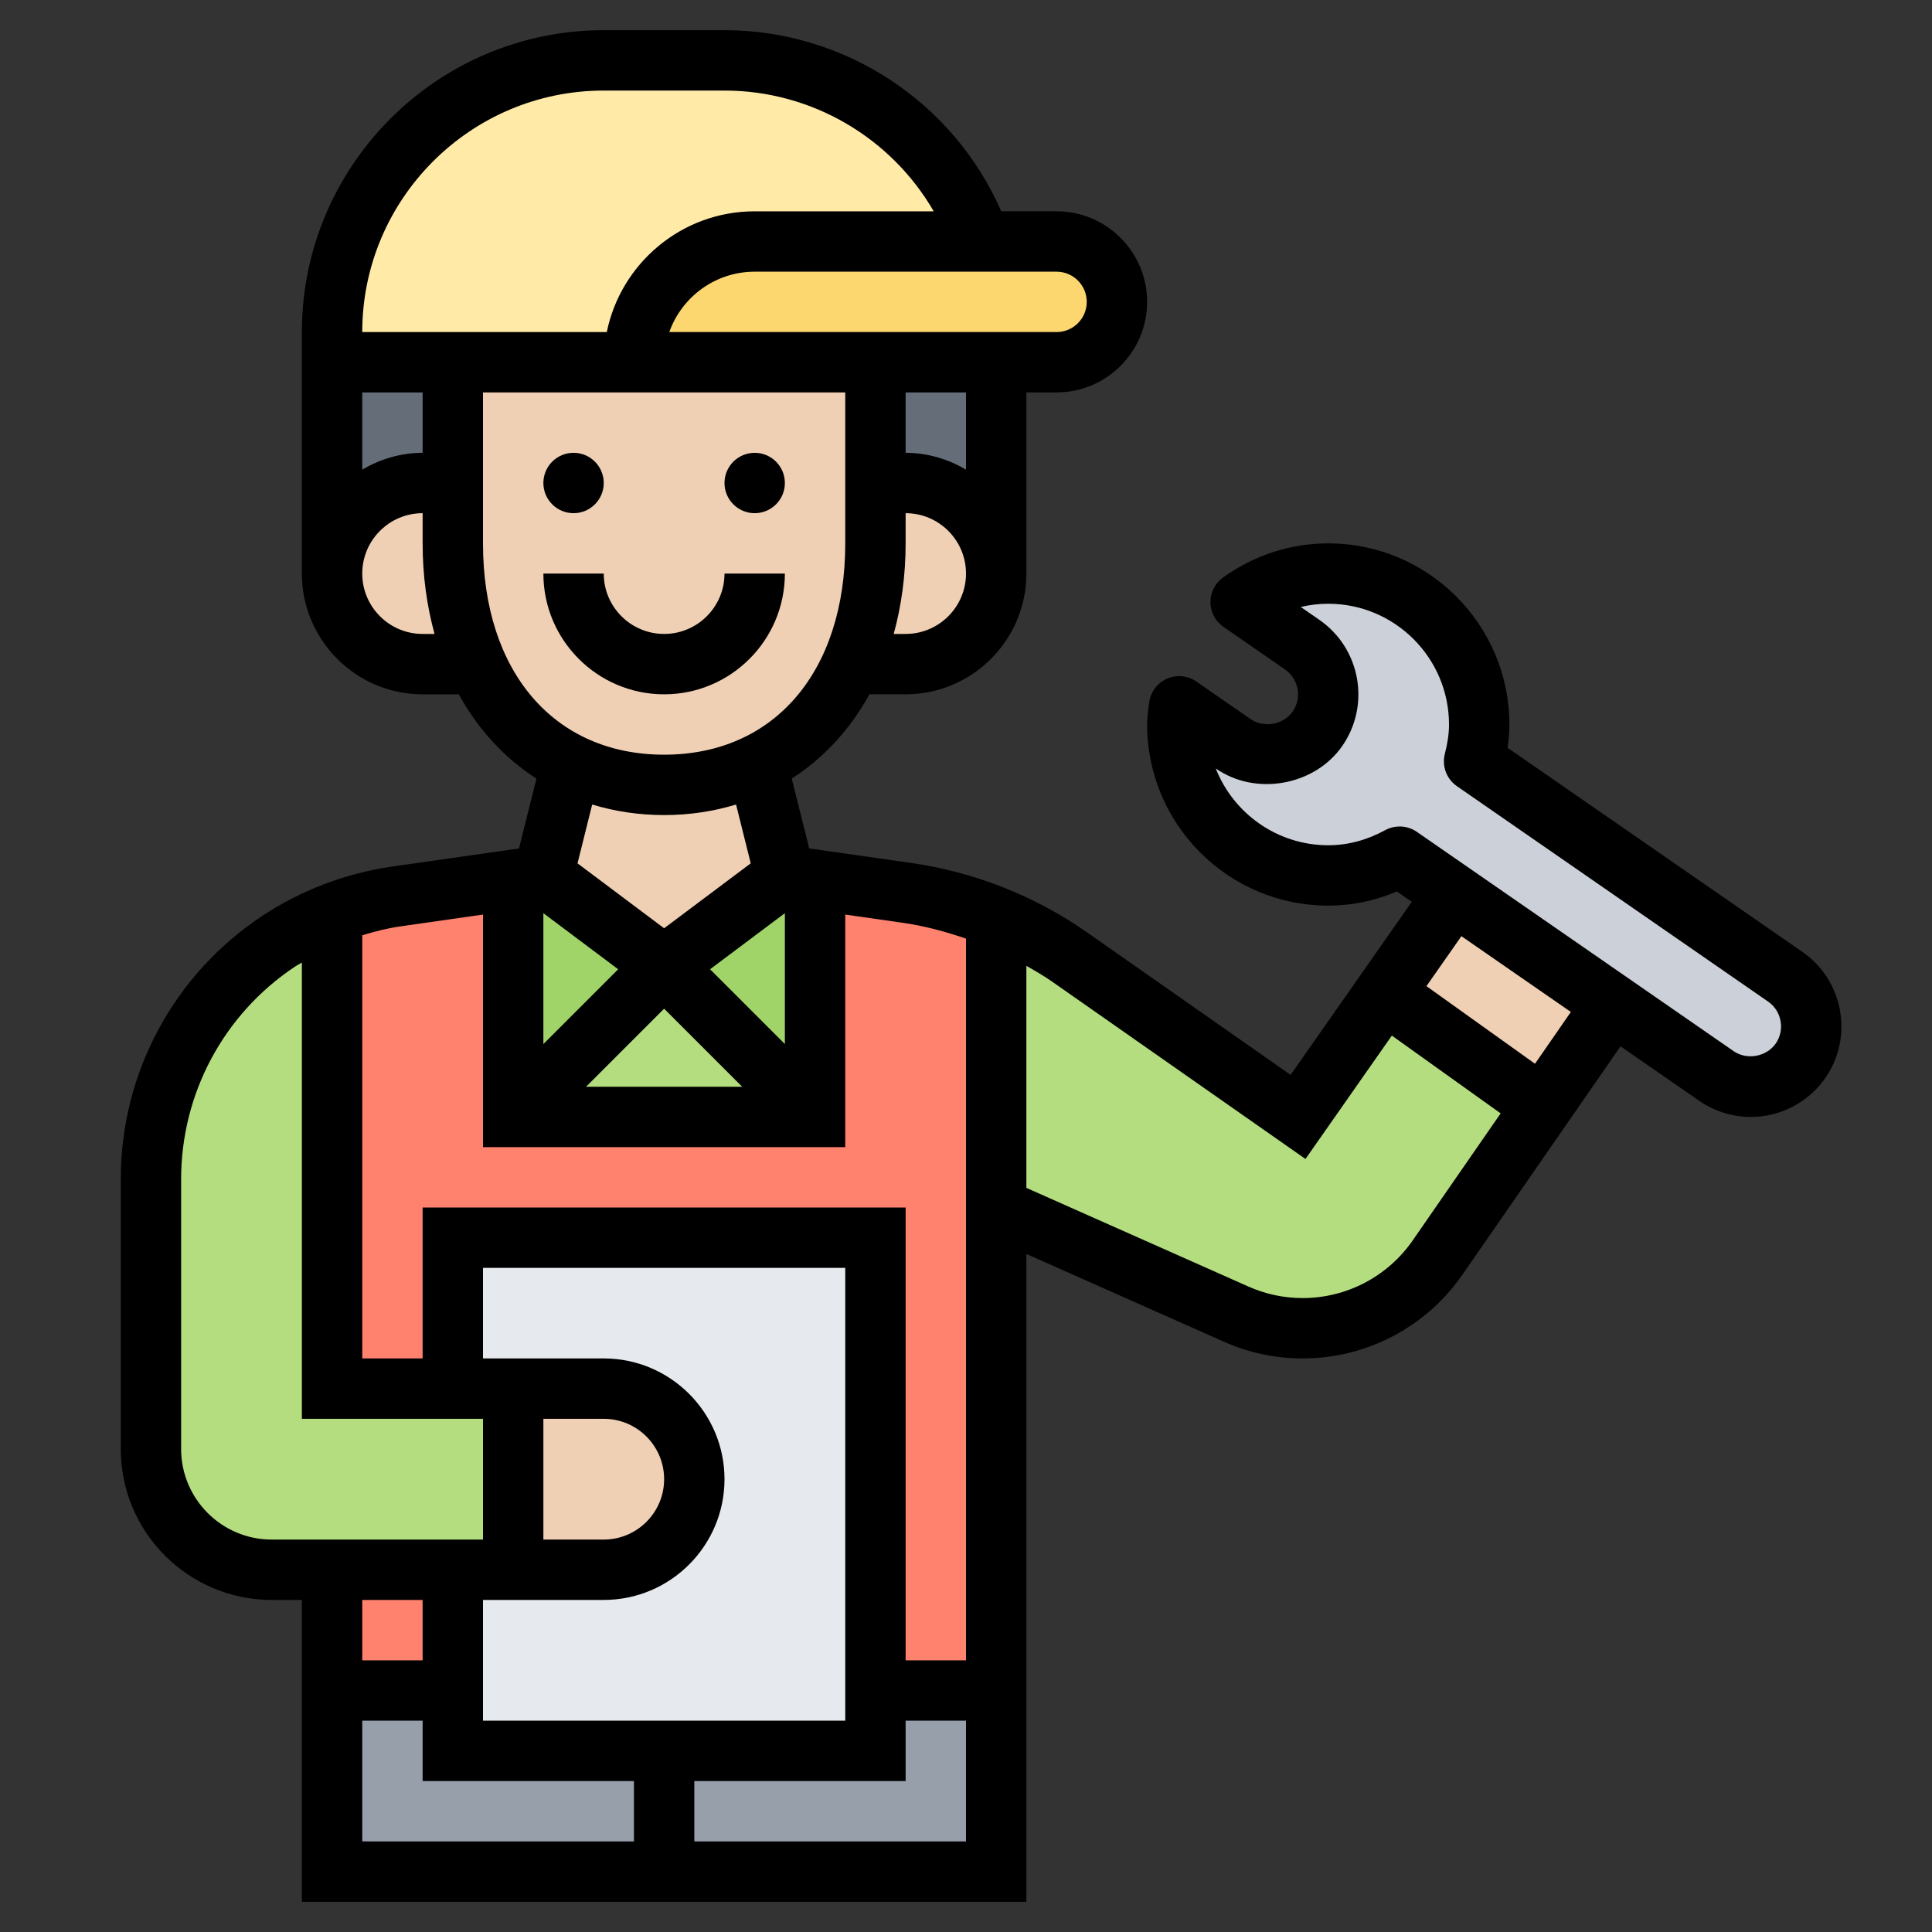 <svg id="Layer_5" enable-background="new 0 0 64 64" height="512" viewBox="0 0 64 64" width="512" xmlns="http://www.w3.org/2000/svg"><rect x="0" y="0" width="64" height="64" fill="#333333" stroke="none"/><g><g><g><path d="m11 52h4v4h-4z" fill="#ff826e"/></g><g><path d="m33 40v16h-4v-15h-14v5h-4v-15.73c.68-.28 1.39-.47 2.12-.57l3.88-.56v7.86h10v-7.86l3.05.44c1.02.15 2.01.42 2.95.81z" fill="#ff826e"/></g><g><path d="m27 37h-10l5-5z" fill="#b4dd7f"/></g><g><path d="m51.09 36.65-3.47 5.01c-.5.74-1.18 1.32-1.94 1.72-.77.4-1.64.62-2.53.62-.76 0-1.51-.16-2.2-.47l-7.95-3.53v-9.61c.86.34 1.68.79 2.44 1.32l7.56 5.29 2.86-4.09.14.09 5.07 3.63z" fill="#b4dd7f"/></g><g><path d="m11 46h4 2v6h-2-4-2c-2.21 0-4-1.79-4-4v-8.94c0-3.16 1.58-6.11 4.21-7.87.56-.37 1.16-.68 1.79-.92z" fill="#b4dd7f"/></g><g><path d="m22 32-5 5v-7.86l1-.14z" fill="#a0d468"/></g><g><path d="m27 29.14v7.86l-5-5 4-3z" fill="#a0d468"/></g><g><path d="m33 56v6h-11v-4h7v-2z" fill="#969faa"/></g><g><path d="m22 58v4h-11v-6h4v2z" fill="#969faa"/></g><g><path d="m17 52h3c.83 0 1.58-.34 2.12-.88s.88-1.29.88-2.12c0-1.66-1.34-3-3-3h-3-2v-5h14v15 2h-7-7v-2-4z" fill="#e6e9ed"/></g><g><path d="m35 8c1.1 0 2 .9 2 2 0 .55-.22 1.05-.59 1.41-.36.37-.86.59-1.41.59h-2-4-8c0-2.21 1.79-4 4-4h7.49z" fill="#fcd770"/></g><g><path d="m32.49 8h-7.49c-2.21 0-4 1.79-4 4h-6-4v-1c0-4.97 4.03-9 9-9h4c3.92 0 7.25 2.5 8.49 6z" fill="#ffeaa7"/></g><g><path d="m11 19v-7h4v4h-1c-1.66 0-3 1.34-3 3z" fill="#656d78"/></g><g><path d="m33 12v7c0-.83-.34-1.58-.88-2.12s-1.29-.88-2.12-.88h-1v-4z" fill="#656d78"/></g><g><path d="m32.12 16.88c.54.54.88 1.29.88 2.12 0 1.66-1.34 3-3 3h-1.79c.51-1.12.79-2.47.79-4v-2h1c.83 0 1.58.34 2.12.88z" fill="#f0d0b4"/></g><g><path d="m29 16v2c0 1.53-.28 2.88-.79 4-.68 1.53-1.78 2.66-3.14 3.31-.91.46-1.95.69-3.07.69s-2.16-.23-3.07-.69c-.73-.34-1.38-.83-1.93-1.43-.48-.53-.89-1.16-1.21-1.88-.51-1.12-.79-2.47-.79-4v-2-4h6 8z" fill="#f0d0b4"/></g><g><path d="m15.79 22h-1.79c-.83 0-1.58-.34-2.12-.88s-.88-1.29-.88-2.12c0-1.66 1.34-3 3-3h1v2c0 1.53.28 2.88.79 4z" fill="#f0d0b4"/></g><g><path d="m25.07 25.31.93 3.69-4 3-4-3 .93-3.69c.91.46 1.95.69 3.07.69s2.16-.23 3.07-.69z" fill="#f0d0b4"/></g><g><path d="m20 46c1.66 0 3 1.34 3 3 0 .83-.34 1.58-.88 2.12s-1.29.88-2.12.88h-3v-6z" fill="#f0d0b4"/></g><g><path d="m48.16 29.62 5.27 3.65-2.34 3.38-.02-.02-5.07-3.63-.14-.09z" fill="#f0d0b4"/></g><g><path d="m53.43 33.27-5.27-3.65-1.79-1.24c-.71.38-1.51.62-2.37.62-2.76 0-5-2.24-5-5 0-.21.04-.4.06-.6l1.8 1.25c.34.23.73.35 1.14.35.65 0 1.27-.32 1.64-.86.63-.91.4-2.16-.5-2.78l-2.04-1.42c.82-.58 1.81-.94 2.9-.94 2.76 0 5 2.24 5 5 0 .42-.07.83-.17 1.22l10.31 7.14c.9.62 1.13 1.87.5 2.78-.37.54-.98.86-1.64.86-.41 0-.8-.12-1.14-.36z" fill="#ccd1d9"/></g></g><g><circle cx="25" cy="16" r="1"/><circle cx="19" cy="16" r="1"/><path d="m22 23c2.206 0 4-1.794 4-4h-2c0 1.103-.897 2-2 2s-2-.897-2-2h-2c0 2.206 1.794 4 4 4z"/><path d="m59.708 31.533-9.767-6.761c.039-.266.059-.522.059-.772 0-3.309-2.691-6-6-6-1.25 0-2.455.391-3.486 1.131-.265.189-.42.496-.417.821s.163.628.431.813l2.041 1.413c.453.314.567.938.254 1.391-.304.438-.952.558-1.392.254l-1.801-1.247c-.288-.199-.659-.234-.979-.09-.319.143-.541.443-.583.79l-.018.132c-.027.195-.05.39-.05.592 0 3.309 2.691 6 6 6 .777 0 1.54-.157 2.274-.468l.493.341-4.014 5.734-6.739-4.718c-1.725-1.207-3.738-2.003-5.823-2.302l-3.384-.482-.579-2.313c1.059-.682 1.934-1.629 2.573-2.793h1.199c2.206 0 4-1.794 4-4v-6h1c1.654 0 3-1.346 3-3s-1.346-3-3-3h-1.832c-1.579-3.615-5.178-5.999-9.168-5.999h-4c-5.514 0-10 4.486-10 10v1 1 6c0 2.206 1.794 4 4 4h1.198c.638 1.163 1.513 2.111 2.573 2.793l-.579 2.313-4.209.601c-1.537.221-3.032.791-4.324 1.652-2.917 1.944-4.659 5.199-4.659 8.705v8.936c0 2.757 2.243 5 5 5h1v10h24v-21.461l6.539 2.905c.826.369 1.706.556 2.614.556 2.11 0 4.088-1.036 5.289-2.771l5.24-7.568 2.61 1.807c.506.347 1.096.532 1.707.532.983 0 1.906-.482 2.468-1.292.941-1.359.601-3.232-.759-4.175zm-39.23.575-2.478 2.478v-4.336zm1.522 1.306 2.586 2.586h-5.172zm4-3.164v4.336l-2.478-2.478zm4-9.25h-.395c.254-.924.395-1.927.395-3v-1c1.103 0 2 .897 2 2s-.897 2-2 2zm2-5.444c-.591-.344-1.268-.556-2-.556v-2h2zm3-6.556c.552 0 1 .448 1 1s-.448 1-1 1h-12.829c.413-1.164 1.525-2 2.829-2zm-15-6h4c2.889 0 5.52 1.561 6.931 4h-5.931c-2.415 0-4.435 1.721-4.899 4h-8.101c0-4.411 3.589-8 8-8zm-6 10v2c-.732 0-1.409.212-2 .556v-2.556zm0 8c-1.103 0-2-.897-2-2s.897-2 2-2v1c0 1.073.141 2.076.395 3zm2-3v-5h12v5c0 4.252-2.355 7-6 7s-6-2.748-6-7zm6 9c.844 0 1.64-.123 2.383-.349l.486 1.948-2.869 2.151-2.869-2.151.486-1.948c.743.226 1.539.349 2.383.349zm-8.733 3.687 2.733-.391v7.704h12v-7.704l1.908.273c.713.102 1.41.29 2.092.524v23.907h-2v-15h-16v5h-2v-14.018c.416-.127.837-.234 1.267-.295zm2.733 26.313v-4h4c2.206 0 4-1.794 4-4s-1.794-4-4-4h-4v-3h12v15zm4-10c1.103 0 2 .897 2 2s-.897 2-2 2h-2v-4zm-14 1v-8.936c0-2.837 1.409-5.469 3.769-7.042.074-.05.155-.089.231-.136v13.114 1 1h6v4h-7c-1.654 0-3-1.346-3-3zm8 5v2h-2v-2zm-2 4h2v2h7v2h-9zm11 4v-2h7v-2h2v4zm23.798-19.91c-.828 1.196-2.191 1.91-3.645 1.91-.626 0-1.231-.129-1.801-.383l-7.352-3.267v-7.356c.295.169.59.339.868.534l8.378 5.864 2.861-4.087 3.604 2.577zm4.051-5.852-3.596-2.571 1.158-1.655 3.626 2.51zm7.974-.67c-.304.438-.952.558-1.392.254l-10.496-7.266c-.171-.118-.37-.178-.569-.178-.164 0-.328.04-.478.121-.61.333-1.245.501-1.888.501-1.692 0-3.143-1.057-3.727-2.545l.019.013c1.317.909 3.264.555 4.174-.759.941-1.359.602-3.232-.759-4.175l-.617-.427c.297-.071.601-.107.91-.107 2.206 0 4 1.794 4 4 0 .296-.044.605-.138.975-.103.405.058.831.4 1.068l10.307 7.135c.219.151.366.38.414.644s-.009.529-.16.746z"/></g></g></svg>